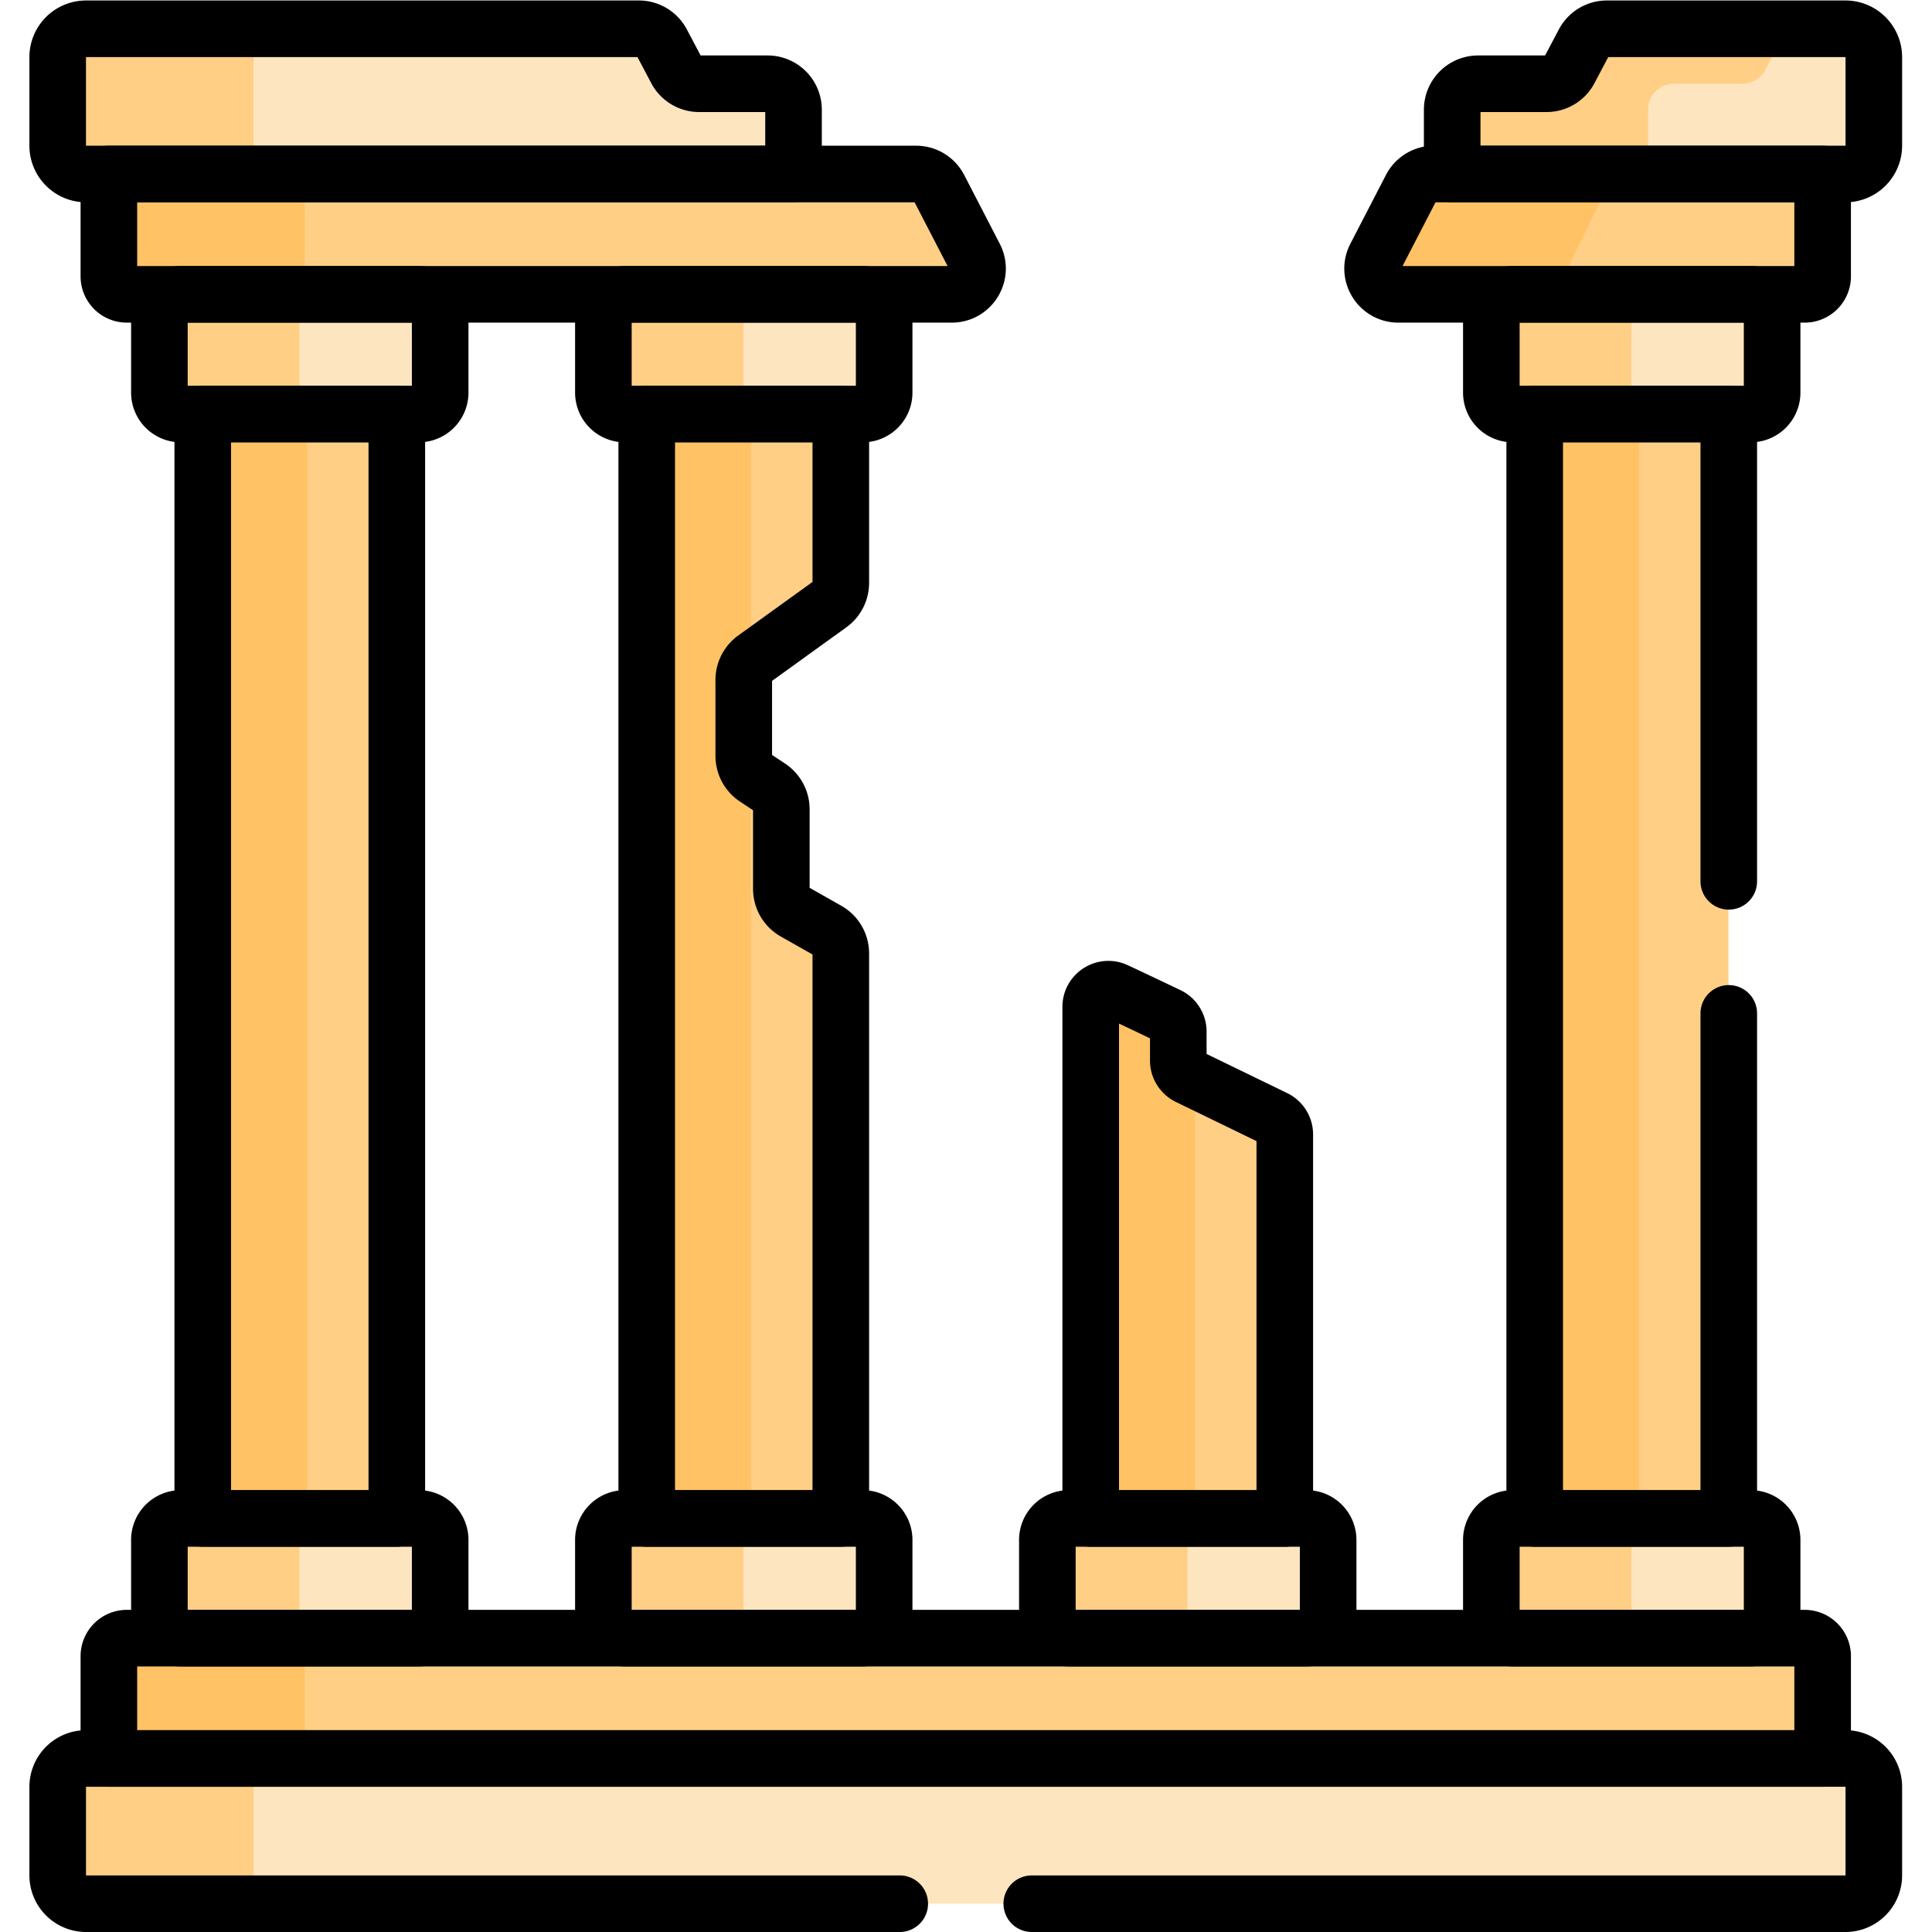 <?xml version="1.0" encoding="UTF-8"?> <svg xmlns="http://www.w3.org/2000/svg" xmlns:xlink="http://www.w3.org/1999/xlink" xmlns:svgjs="http://svgjs.com/svgjs" version="1.1" width="512" height="512" x="0" y="0" viewBox="0 0 682.667 682.667" style="enable-background:new 0 0 512 512" xml:space="preserve" class=""><g><defs><clipPath id="a"><path d="M0 512h512V0H0Z" fill="#000000" data-original="#000000"></path></clipPath></defs><path d="M105.11 106.62H53.665v298.76h51.445z" style="fill-opacity:1;fill-rule:nonzero;stroke:none" transform="matrix(1.333 0 0 -1.333 0 682.667)" fill="#ffcf86" data-original="#ffcf86" class=""></path><path d="M53.665 106.621h27.723V405.38H53.665Z" style="fill-opacity:1;fill-rule:nonzero;stroke:none" transform="matrix(1.333 0 0 -1.333 0 682.667)" fill="#ffc265" data-original="#ffc265" class=""></path><path d="M458.181 106.62h-51.445v298.76h51.445z" style="fill-opacity:1;fill-rule:nonzero;stroke:none" transform="matrix(1.333 0 0 -1.333 0 682.667)" fill="#ffcf86" data-original="#ffcf86" class=""></path><path d="M406.735 106.621h27.722V405.38h-27.722z" style="fill-opacity:1;fill-rule:nonzero;stroke:none" transform="matrix(1.333 0 0 -1.333 0 682.667)" fill="#ffc265" data-original="#ffc265" class=""></path><g clip-path="url(#a)" transform="matrix(1.333 0 0 -1.333 0 682.667)"><path d="m0 0-22.951 11.149a4.69 4.69 0 0 0-2.64 4.217v7.68a4.675 4.675 0 0 1-2.655 4.225c-3.126 1.496-8.567 4.09-13.886 6.578-3.108 1.453-6.674-.816-6.674-4.247v-138.608H2.64V-4.217A4.689 4.689 0 0 1 0 0" style="fill-opacity:1;fill-rule:nonzero;stroke:none" transform="translate(337.85 215.626)" fill="#ffcf86" data-original="#ffcf86" class=""></path><path d="M0 0a4.69 4.69 0 0 0-2.64 4.217v7.68a4.675 4.675 0 0 1-2.655 4.225c-3.126 1.496-8.566 4.09-13.886 6.578-3.108 1.453-6.673-.816-6.673-4.247v-138.607H1.868V-.907Z" style="fill-opacity:1;fill-rule:nonzero;stroke:none" transform="translate(314.9 226.775)" fill="#ffc265" data-original="#ffc265" class=""></path><path d="m0 0 19.893 14.343a7.023 7.023 0 0 1 2.915 5.696v47.758h-51.446v-298.76h51.446v152.775a7.024 7.024 0 0 1-3.561 6.109l-8.644 4.899a7.018 7.018 0 0 0-3.561 6.109v21.102a7.022 7.022 0 0 1-3.143 5.853L.228-31.682a7.02 7.02 0 0 0-3.143 5.853v20.133A7.023 7.023 0 0 0 0 0" style="fill-opacity:1;fill-rule:nonzero;stroke:none" transform="translate(199.993 337.583)" fill="#ffcf86" data-original="#ffcf86" class=""></path><path d="M0 0v20.133c0 1.846.734 3.591 2 4.89v68.603h-27.723v-298.759H2v200.24A7.013 7.013 0 0 0 0 0" style="fill-opacity:1;fill-rule:nonzero;stroke:none" transform="translate(197.078 311.754)" fill="#ffc265" data-original="#ffc265" class=""></path><path d="M0 0h-63.062a5.682 5.682 0 0 1-5.682-5.683v-20.361a5.682 5.682 0 0 1 5.682-5.683H0a5.683 5.683 0 0 1 5.683 5.683v20.361A5.683 5.683 0 0 1 0 0" style="fill-opacity:1;fill-rule:nonzero;stroke:none" transform="translate(110.919 434.106)" fill="#fde6bf" data-original="#fde6bf"></path><path d="M0 0v20.361a5.683 5.683 0 0 0 5.683 5.683H-31.53a5.683 5.683 0 0 1-5.683-5.683V0a5.683 5.683 0 0 1 5.683-5.683H5.683A5.683 5.683 0 0 0 0 0" style="fill-opacity:1;fill-rule:nonzero;stroke:none" transform="translate(79.388 408.063)" fill="#ffcf86" data-original="#ffcf86" class=""></path><path d="M0 0h-63.062a5.682 5.682 0 0 1-5.682-5.683v-20.36a5.683 5.683 0 0 1 5.682-5.684H0a5.684 5.684 0 0 1 5.683 5.684v20.36A5.683 5.683 0 0 1 0 0" style="fill-opacity:1;fill-rule:nonzero;stroke:none" transform="translate(110.919 109.62)" fill="#fde6bf" data-original="#fde6bf"></path><path d="M0 0v20.361a5.683 5.683 0 0 0 5.683 5.683H-31.53a5.683 5.683 0 0 1-5.683-5.683V0a5.683 5.683 0 0 1 5.683-5.683H5.683A5.683 5.683 0 0 0 0 0" style="fill-opacity:1;fill-rule:nonzero;stroke:none" transform="translate(79.388 83.577)" fill="#ffcf86" data-original="#ffcf86" class=""></path><path d="M0 0h-63.062a5.683 5.683 0 0 1-5.682-5.683v-20.361a5.683 5.683 0 0 1 5.682-5.683H0a5.683 5.683 0 0 1 5.683 5.683v20.361A5.683 5.683 0 0 1 0 0" style="fill-opacity:1;fill-rule:nonzero;stroke:none" transform="translate(228.608 434.106)" fill="#fde6bf" data-original="#fde6bf"></path><path d="M0 0v20.361a5.683 5.683 0 0 0 5.683 5.683h-37.214a5.683 5.683 0 0 1-5.683-5.683V0a5.683 5.683 0 0 1 5.683-5.683H5.683A5.683 5.683 0 0 0 0 0" style="fill-opacity:1;fill-rule:nonzero;stroke:none" transform="translate(197.078 408.063)" fill="#ffcf86" data-original="#ffcf86" class=""></path><path d="M0 0h-63.062a5.683 5.683 0 0 1-5.682-5.683v-20.36a5.684 5.684 0 0 1 5.682-5.684H0a5.683 5.683 0 0 1 5.683 5.684v20.36A5.683 5.683 0 0 1 0 0" style="fill-opacity:1;fill-rule:nonzero;stroke:none" transform="translate(228.608 109.62)" fill="#fde6bf" data-original="#fde6bf"></path><path d="M0 0v20.361a5.683 5.683 0 0 0 5.683 5.683h-37.214a5.683 5.683 0 0 1-5.683-5.683V0a5.683 5.683 0 0 1 5.683-5.683H5.683A5.683 5.683 0 0 0 0 0" style="fill-opacity:1;fill-rule:nonzero;stroke:none" transform="translate(197.078 83.577)" fill="#ffcf86" data-original="#ffcf86" class=""></path><path d="M0 0h-63.062a5.682 5.682 0 0 1-5.682-5.683v-20.36a5.683 5.683 0 0 1 5.682-5.684H0a5.683 5.683 0 0 1 5.683 5.684v20.36A5.683 5.683 0 0 1 0 0" style="fill-opacity:1;fill-rule:nonzero;stroke:none" transform="translate(346.299 109.62)" fill="#fde6bf" data-original="#fde6bf"></path><path d="M0 0v20.361a5.683 5.683 0 0 0 5.683 5.683H-31.53a5.683 5.683 0 0 1-5.683-5.683V0a5.683 5.683 0 0 1 5.683-5.683H5.683A5.683 5.683 0 0 0 0 0" style="fill-opacity:1;fill-rule:nonzero;stroke:none" transform="translate(314.767 83.577)" fill="#ffcf86" data-original="#ffcf86" class=""></path><path d="M0 0h-63.062a5.682 5.682 0 0 1-5.682-5.683v-20.361a5.682 5.682 0 0 1 5.682-5.683H0a5.683 5.683 0 0 1 5.683 5.683v20.361A5.683 5.683 0 0 1 0 0" style="fill-opacity:1;fill-rule:nonzero;stroke:none" transform="translate(463.988 434.106)" fill="#fde6bf" data-original="#fde6bf"></path><path d="M0 0v20.361a5.683 5.683 0 0 0 5.683 5.683H-31.53a5.683 5.683 0 0 1-5.683-5.683V0a5.683 5.683 0 0 1 5.683-5.683H5.683A5.683 5.683 0 0 0 0 0" style="fill-opacity:1;fill-rule:nonzero;stroke:none" transform="translate(432.457 408.063)" fill="#ffcf86" data-original="#ffcf86" class=""></path><path d="M0 0h-63.062a5.682 5.682 0 0 1-5.682-5.683v-20.36a5.683 5.683 0 0 1 5.682-5.684H0a5.683 5.683 0 0 1 5.683 5.684v20.36A5.683 5.683 0 0 1 0 0" style="fill-opacity:1;fill-rule:nonzero;stroke:none" transform="translate(463.988 109.62)" fill="#fde6bf" data-original="#fde6bf"></path><path d="M0 0v20.361a5.683 5.683 0 0 0 5.683 5.683H-31.53a5.683 5.683 0 0 1-5.683-5.683V0a5.683 5.683 0 0 1 5.683-5.683H5.683A5.683 5.683 0 0 0 0 0" style="fill-opacity:1;fill-rule:nonzero;stroke:none" transform="translate(432.457 83.577)" fill="#ffcf86" data-original="#ffcf86" class=""></path><path d="M0 0h-444.747a4.766 4.766 0 0 1-4.766-4.766v-35.131H4.767v35.131A4.766 4.766 0 0 1 0 0" style="fill-opacity:1;fill-rule:nonzero;stroke:none" transform="translate(478.296 78.894)" fill="#ffcf86" data-original="#ffcf86" class=""></path><path d="M0 0h-52a4.766 4.766 0 0 1-4.766-4.766v-35.131h52v35.131A4.766 4.766 0 0 0 0 0" style="fill-opacity:1;fill-rule:nonzero;stroke:none" transform="translate(85.549 78.894)" fill="#ffc265" data-original="#ffc265" class=""></path><path d="M0 0h-466.378a7.517 7.517 0 0 1-7.517-7.516v-23.465a7.517 7.517 0 0 1 7.517-7.516H0a7.517 7.517 0 0 1 7.517 7.516v23.465A7.517 7.517 0 0 1 0 0" style="fill-opacity:1;fill-rule:nonzero;stroke:none" transform="translate(489.111 45.997)" fill="#fde6bf" data-original="#fde6bf"></path><path d="M0 0v23.464a7.516 7.516 0 0 0 7.516 7.516h-52A7.516 7.516 0 0 1-52 23.464V0a7.517 7.517 0 0 1 7.516-7.517h52A7.517 7.517 0 0 0 0 0" style="fill-opacity:1;fill-rule:nonzero;stroke:none" transform="translate(67.218 15.016)" fill="#ffcf86" data-original="#ffcf86" class=""></path><path d="m0 0-9.436 19.242a6.826 6.826 0 0 1-6.064 3.691h-213.992V-5.198a4.765 4.765 0 0 1 4.765-4.766H-6.064C-.947-9.964 2.351-4.544 0 0" style="fill-opacity:1;fill-rule:nonzero;stroke:none" transform="translate(258.275 443.07)" fill="#ffcf86" data-original="#ffcf86" class=""></path><path d="M0 0v28.131h-52V0a4.766 4.766 0 0 1 4.766-4.766h52A4.766 4.766 0 0 0 0 0" style="fill-opacity:1;fill-rule:nonzero;stroke:none" transform="translate(80.783 437.873)" fill="#ffc265" data-original="#ffc265" class=""></path><path d="m0 0 9.436 19.242a6.826 6.826 0 0 0 6.064 3.691h103.026V-5.198a4.765 4.765 0 0 0-4.766-4.766H6.064C.947-9.964-2.351-4.544 0 0" style="fill-opacity:1;fill-rule:nonzero;stroke:none" transform="translate(364.536 443.07)" fill="#ffcf86" data-original="#ffcf86" class=""></path><path d="m0 0 9.436 19.242a6.826 6.826 0 0 0 6.064 3.691h-52a6.826 6.826 0 0 1-6.064-3.691L-52 0c-2.351-4.545.947-9.965 6.064-9.965h52C.947-9.965-2.351-4.545 0 0" style="fill-opacity:1;fill-rule:nonzero;stroke:none" transform="translate(416.536 443.071)" fill="#ffc265" data-original="#ffc265" class=""></path><path d="M0 0h18.131a6.874 6.874 0 0 1 6.078 3.663l3.828 7.247a6.875 6.875 0 0 0 6.078 3.664h63.256a7.517 7.517 0 0 0 7.517-7.516v-23.465a7.517 7.517 0 0 0-7.517-7.516H-6.874v17.048A6.875 6.875 0 0 0 0 0" style="fill-opacity:1;fill-rule:nonzero;stroke:none" transform="translate(391.74 489.927)" fill="#fde6bf" data-original="#fde6bf"></path><path d="M0 0h18.131a6.874 6.874 0 0 1 6.078 3.663l3.828 7.247a6.875 6.875 0 0 0 6.078 3.664h-52a6.875 6.875 0 0 1-6.078-3.664l-3.828-7.247A6.874 6.874 0 0 0-33.869 0H-52a6.875 6.875 0 0 1-6.874-6.875v-17.048h52v17.048A6.875 6.875 0 0 0 0 0" style="fill-opacity:1;fill-rule:nonzero;stroke:none" transform="translate(443.74 489.927)" fill="#ffcf86" data-original="#ffcf86" class=""></path><path d="M0 0h-18.13a6.874 6.874 0 0 0-6.078 3.663l-3.828 7.247a6.876 6.876 0 0 1-6.079 3.664h-146.544a7.517 7.517 0 0 1-7.517-7.516v-23.465a7.516 7.516 0 0 1 7.517-7.516H6.875v17.048A6.875 6.875 0 0 1 0 0" style="fill-opacity:1;fill-rule:nonzero;stroke:none" transform="translate(203.393 489.927)" fill="#fde6bf" data-original="#fde6bf"></path><path d="M0 0v23.465a7.516 7.516 0 0 0 7.517 7.516h-52A7.516 7.516 0 0 1-52 23.465V0a7.516 7.516 0 0 1 7.517-7.516h52A7.516 7.516 0 0 0 0 0" style="fill-opacity:1;fill-rule:nonzero;stroke:none" transform="translate(67.217 473.52)" fill="#ffcf86" data-original="#ffcf86" class=""></path><path d="M105.188 109.62H53.742v292.76h51.446z" style="stroke-width:15;stroke-linecap:round;stroke-linejoin:round;stroke-miterlimit:10;stroke-dasharray:none;stroke-opacity:1" fill="none" stroke="#000000" stroke-width="15" stroke-linecap="round" stroke-linejoin="round" stroke-miterlimit="10" stroke-dasharray="none" stroke-opacity="" data-original="#000000" class=""></path><path d="M0 0h-63.062a5.683 5.683 0 0 1-5.682-5.683v-20.361a5.683 5.683 0 0 1 5.682-5.683H0a5.683 5.683 0 0 1 5.683 5.683v20.361A5.683 5.683 0 0 1 0 0Z" style="stroke-width:15;stroke-linecap:round;stroke-linejoin:round;stroke-miterlimit:10;stroke-dasharray:none;stroke-opacity:1" transform="translate(110.996 434.106)" fill="none" stroke="#000000" stroke-width="15" stroke-linecap="round" stroke-linejoin="round" stroke-miterlimit="10" stroke-dasharray="none" stroke-opacity="" data-original="#000000" class=""></path><path d="M0 0h-63.062a5.683 5.683 0 0 1-5.682-5.683v-20.36a5.684 5.684 0 0 1 5.682-5.684H0a5.683 5.683 0 0 1 5.683 5.684v20.36A5.683 5.683 0 0 1 0 0Z" style="stroke-width:15;stroke-linecap:round;stroke-linejoin:round;stroke-miterlimit:10;stroke-dasharray:none;stroke-opacity:1" transform="translate(110.996 109.62)" fill="none" stroke="#000000" stroke-width="15" stroke-linecap="round" stroke-linejoin="round" stroke-miterlimit="10" stroke-dasharray="none" stroke-opacity="" data-original="#000000" class=""></path><path d="M0 0h-63.062a5.683 5.683 0 0 1-5.683-5.683v-20.361a5.683 5.683 0 0 1 5.683-5.683H0a5.683 5.683 0 0 1 5.683 5.683v20.361A5.683 5.683 0 0 1 0 0Z" style="stroke-width:15;stroke-linecap:round;stroke-linejoin:round;stroke-miterlimit:10;stroke-dasharray:none;stroke-opacity:1" transform="translate(228.686 434.106)" fill="none" stroke="#000000" stroke-width="15" stroke-linecap="round" stroke-linejoin="round" stroke-miterlimit="10" stroke-dasharray="none" stroke-opacity="" data-original="#000000" class=""></path><path d="M0 0h-63.062a5.683 5.683 0 0 1-5.683-5.683v-20.36a5.684 5.684 0 0 1 5.683-5.684H0a5.684 5.684 0 0 1 5.683 5.684v20.36A5.683 5.683 0 0 1 0 0Z" style="stroke-width:15;stroke-linecap:round;stroke-linejoin:round;stroke-miterlimit:10;stroke-dasharray:none;stroke-opacity:1" transform="translate(228.686 109.62)" fill="none" stroke="#000000" stroke-width="15" stroke-linecap="round" stroke-linejoin="round" stroke-miterlimit="10" stroke-dasharray="none" stroke-opacity="" data-original="#000000" class=""></path><path d="M0 0h-63.062a5.683 5.683 0 0 1-5.682-5.683v-20.36a5.684 5.684 0 0 1 5.682-5.684H0a5.683 5.683 0 0 1 5.683 5.684v20.36A5.683 5.683 0 0 1 0 0Z" style="stroke-width:15;stroke-linecap:round;stroke-linejoin:round;stroke-miterlimit:10;stroke-dasharray:none;stroke-opacity:1" transform="translate(346.376 109.62)" fill="none" stroke="#000000" stroke-width="15" stroke-linecap="round" stroke-linejoin="round" stroke-miterlimit="10" stroke-dasharray="none" stroke-opacity="" data-original="#000000" class=""></path><path d="M0 0h-63.062a5.683 5.683 0 0 1-5.682-5.683v-20.361a5.683 5.683 0 0 1 5.682-5.683H0a5.683 5.683 0 0 1 5.683 5.683v20.361A5.683 5.683 0 0 1 0 0Z" style="stroke-width:15;stroke-linecap:round;stroke-linejoin:round;stroke-miterlimit:10;stroke-dasharray:none;stroke-opacity:1" transform="translate(464.065 434.106)" fill="none" stroke="#000000" stroke-width="15" stroke-linecap="round" stroke-linejoin="round" stroke-miterlimit="10" stroke-dasharray="none" stroke-opacity="" data-original="#000000" class=""></path><path d="M0 0h-63.062a5.683 5.683 0 0 1-5.682-5.683v-20.36a5.684 5.684 0 0 1 5.682-5.684H0a5.683 5.683 0 0 1 5.683 5.684v20.36A5.683 5.683 0 0 1 0 0Z" style="stroke-width:15;stroke-linecap:round;stroke-linejoin:round;stroke-miterlimit:10;stroke-dasharray:none;stroke-opacity:1" transform="translate(464.065 109.62)" fill="none" stroke="#000000" stroke-width="15" stroke-linecap="round" stroke-linejoin="round" stroke-miterlimit="10" stroke-dasharray="none" stroke-opacity="" data-original="#000000" class=""></path><path d="m0 0-22.952 11.149a4.69 4.69 0 0 0-2.64 4.217v7.68a4.675 4.675 0 0 1-2.655 4.225c-3.125 1.496-8.566 4.09-13.886 6.578-3.108 1.453-6.673-.816-6.673-4.247v-135.608H2.64V-4.217A4.69 4.69 0 0 1 0 0Z" style="stroke-width:15;stroke-linecap:round;stroke-linejoin:round;stroke-miterlimit:10;stroke-dasharray:none;stroke-opacity:1" transform="translate(337.929 215.626)" fill="none" stroke="#000000" stroke-width="15" stroke-linecap="round" stroke-linejoin="round" stroke-miterlimit="10" stroke-dasharray="none" stroke-opacity="" data-original="#000000" class=""></path><path d="m0 0 19.893 14.343a7.023 7.023 0 0 1 2.915 5.696v44.758h-51.446v-292.76h51.446v149.775a7.023 7.023 0 0 1-3.56 6.109l-8.645 4.899a7.02 7.02 0 0 0-3.561 6.109v21.102a7.022 7.022 0 0 1-3.143 5.853L.228-31.682a7.02 7.02 0 0 0-3.143 5.853v20.133A7.023 7.023 0 0 0 0 0Z" style="stroke-width:15;stroke-linecap:round;stroke-linejoin:round;stroke-miterlimit:10;stroke-dasharray:none;stroke-opacity:1" transform="translate(200.07 337.583)" fill="none" stroke="#000000" stroke-width="15" stroke-linecap="round" stroke-linejoin="round" stroke-miterlimit="10" stroke-dasharray="none" stroke-opacity="" data-original="#000000" class=""></path><path d="m0 0-9.437 18.242a6.826 6.826 0 0 1-6.064 3.691h-213.992V-5.198a4.765 4.765 0 0 1 4.765-4.766H-6.064C-.948-9.964 2.351-4.544 0 0z" style="stroke-width:15;stroke-linecap:round;stroke-linejoin:round;stroke-miterlimit:10;stroke-dasharray:none;stroke-opacity:1" transform="translate(258.353 444.07)" fill="none" stroke="#000000" stroke-width="15" stroke-linecap="round" stroke-linejoin="round" stroke-miterlimit="10" stroke-dasharray="none" stroke-opacity="" data-original="#000000" class=""></path><path d="M0 0h-18.13a6.872 6.872 0 0 0-6.078 3.663l-3.829 7.247a6.875 6.875 0 0 1-6.078 3.664H-180.66a7.517 7.517 0 0 1-7.516-7.516v-23.465a7.516 7.516 0 0 1 7.516-7.516H6.874v17.048A6.875 6.875 0 0 1 0 0Z" style="stroke-width:15;stroke-linecap:round;stroke-linejoin:round;stroke-miterlimit:10;stroke-dasharray:none;stroke-opacity:1" transform="translate(203.47 489.927)" fill="none" stroke="#000000" stroke-width="15" stroke-linecap="round" stroke-linejoin="round" stroke-miterlimit="10" stroke-dasharray="none" stroke-opacity="" data-original="#000000" class=""></path><path d="m0 0 9.436 18.242a6.826 6.826 0 0 0 6.064 3.691h103.026V-5.198a4.765 4.765 0 0 0-4.765-4.766H6.064C.948-9.964-2.351-4.544 0 0Z" style="stroke-width:15;stroke-linecap:round;stroke-linejoin:round;stroke-miterlimit:10;stroke-dasharray:none;stroke-opacity:1" transform="translate(364.613 444.07)" fill="none" stroke="#000000" stroke-width="15" stroke-linecap="round" stroke-linejoin="round" stroke-miterlimit="10" stroke-dasharray="none" stroke-opacity="" data-original="#000000" class=""></path><path d="M0 0h18.13a6.873 6.873 0 0 1 6.078 3.663l3.829 7.247a6.873 6.873 0 0 0 6.078 3.664h63.256a7.517 7.517 0 0 0 7.516-7.516v-23.465a7.517 7.517 0 0 0-7.516-7.516H-6.875v17.048A6.875 6.875 0 0 0 0 0Z" style="stroke-width:15;stroke-linecap:round;stroke-linejoin:round;stroke-miterlimit:10;stroke-dasharray:none;stroke-opacity:1" transform="translate(391.818 489.927)" fill="none" stroke="#000000" stroke-width="15" stroke-linecap="round" stroke-linejoin="round" stroke-miterlimit="10" stroke-dasharray="none" stroke-opacity="" data-original="#000000" class=""></path><path d="M0 0h-444.748a4.766 4.766 0 0 1-4.766-4.766v-27.131H4.766v27.131A4.766 4.766 0 0 1 0 0Z" style="stroke-width:15;stroke-linecap:round;stroke-linejoin:round;stroke-miterlimit:10;stroke-dasharray:none;stroke-opacity:1" transform="translate(478.374 77.894)" fill="none" stroke="#000000" stroke-width="15" stroke-linecap="round" stroke-linejoin="round" stroke-miterlimit="10" stroke-dasharray="none" stroke-opacity="" data-original="#000000" class=""></path><path d="M0 0h215.689a7.516 7.516 0 0 1 7.516 7.517v23.464a7.516 7.516 0 0 1-7.516 7.516h-466.378a7.516 7.516 0 0 1-7.516-7.516V7.517A7.516 7.516 0 0 1-250.689 0H-35" style="stroke-width:15;stroke-linecap:round;stroke-linejoin:round;stroke-miterlimit:10;stroke-dasharray:none;stroke-opacity:1" transform="translate(273.5 7.5)" fill="none" stroke="#000000" stroke-width="15" stroke-linecap="round" stroke-linejoin="round" stroke-miterlimit="10" stroke-dasharray="none" stroke-opacity="" data-original="#000000" class=""></path><path d="M0 0v123.871h-51.445v-292.759H0V-35" style="stroke-width:15;stroke-linecap:round;stroke-linejoin:round;stroke-miterlimit:10;stroke-dasharray:none;stroke-opacity:1" transform="translate(458.258 278.509)" fill="none" stroke="#000000" stroke-width="15" stroke-linecap="round" stroke-linejoin="round" stroke-miterlimit="10" stroke-dasharray="none" stroke-opacity="" data-original="#000000" class=""></path></g></g></svg> 